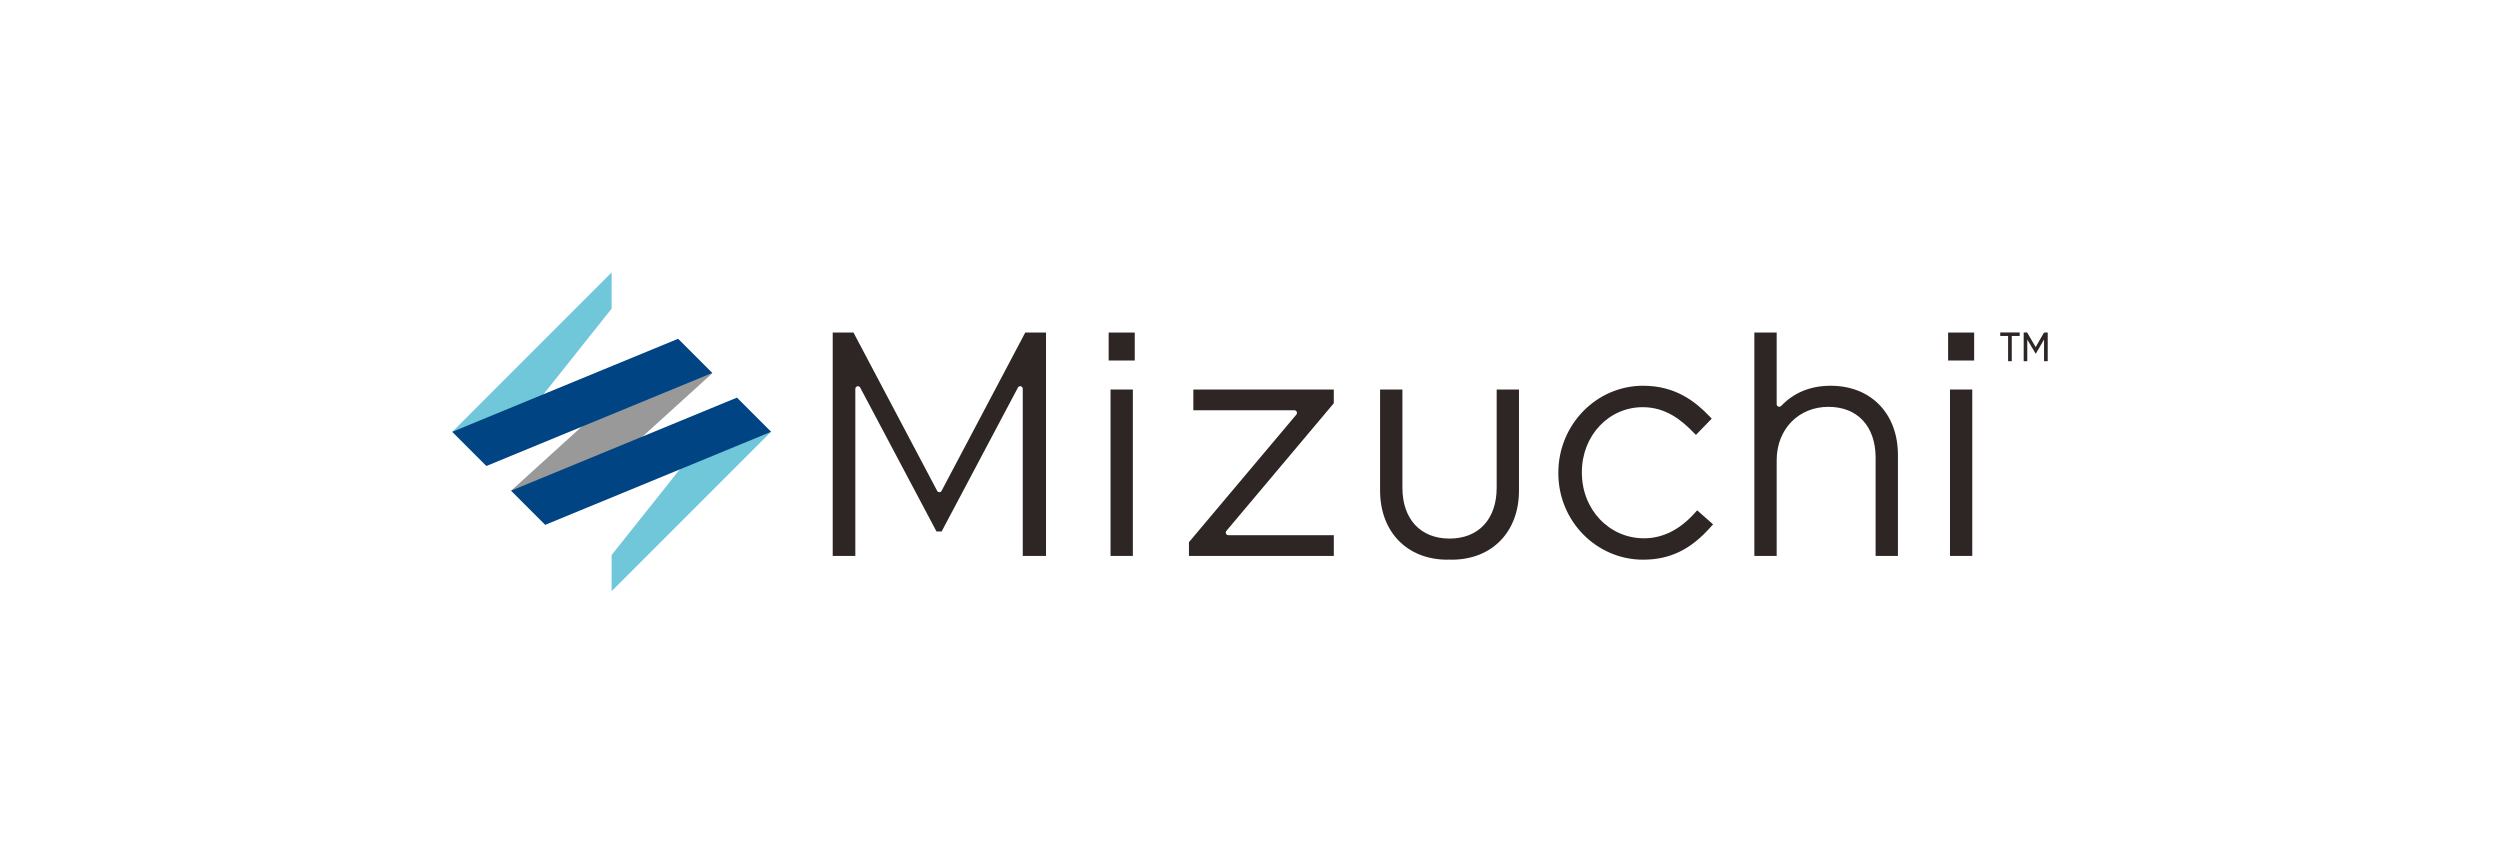 <?xml version="1.0" encoding="utf-8"?>
<!-- Generator: Adobe Illustrator 16.2.0, SVG Export Plug-In . SVG Version: 6.00 Build 0)  -->
<!DOCTYPE svg PUBLIC "-//W3C//DTD SVG 1.1//EN" "http://www.w3.org/Graphics/SVG/1.1/DTD/svg11.dtd">
<svg version="1.1" id="レイヤー_1" xmlns="http://www.w3.org/2000/svg" xmlns:xlink="http://www.w3.org/1999/xlink" x="0px"
	 y="0px" width="225px" height="77.727px" viewBox="0 0 225 77.727" enable-background="new 0 0 225 77.727" xml:space="preserve">
<rect y="0" fill="#FFFFFF" width="225" height="77.727"/>
<g>
	<g>
		<g>
			<g>
				<g>
					<g>
						<g>
							<path fill="#2E2624" d="M92.048,50.033V34.992c0-0.103-0.066-0.19-0.162-0.222c-0.027-0.01-0.052-0.013-0.07-0.013
								c-0.078,0-0.148,0.038-0.19,0.101l-6.878,12.973h-0.465l-6.887-12.988c-0.039-0.052-0.111-0.085-0.183-0.085
								c-0.021,0-0.044,0.004-0.067,0.013c-0.099,0.03-0.166,0.121-0.166,0.222v15.041h-2.035V29.93h1.869l7.547,14.279
								c0.037,0.055,0.109,0.087,0.182,0.087c0.077,0,0.148-0.037,0.189-0.1l7.541-14.267h1.869v20.104H92.048L92.048,50.033z"/>
						</g>
						<g>
							<path fill="#2E2624" d="M99.948,50.033V35.056h2.009v14.977L99.948,50.033L99.948,50.033z M99.779,32.446V29.93h2.348v2.516
								H99.779z"/>
						</g>
						<g>
							<path fill="#2E2624" d="M107.005,50.033v-1.237l9.67-11.487c0.057-0.069,0.07-0.167,0.031-0.249
								c-0.037-0.081-0.119-0.136-0.213-0.136H107.4v-1.867h12.641v1.236l-9.667,11.488c-0.061,0.071-0.072,0.168-0.034,0.249
								c0.039,0.083,0.123,0.136,0.212,0.136h9.491v1.866L107.005,50.033L107.005,50.033z"/>
						</g>
						<g>
							<path fill="#2E2624" d="M147.877,50.371c-4.205,0-7.627-3.485-7.627-7.771v-0.056c0-4.315,3.422-7.828,7.627-7.828
								c2.959,0,4.74,1.467,5.969,2.741l0.209,0.22l-1.422,1.465l-0.227-0.231c-1.096-1.121-2.494-2.265-4.557-2.265
								c-3.074,0-5.48,2.565-5.48,5.844v0.056c0,3.31,2.457,5.9,5.592,5.9c1.682,0,3.221-0.77,4.576-2.286l0.209-0.232l1.43,1.261
								l-0.211,0.235C152.168,49.461,150.291,50.371,147.877,50.371z"/>
						</g>
						<g>
							<path fill="#2E2624" d="M168.805,50.033v-8.839c0-2.823-1.627-4.578-4.242-4.578c-2.703,0-4.662,2.021-4.662,4.805v8.613
								h-2.01V29.93h2.01v6.446c0,0.098,0.057,0.181,0.145,0.216c0.027,0.011,0.057,0.018,0.086,0.018
								c0.066,0,0.129-0.026,0.17-0.071c1.148-1.208,2.65-1.821,4.459-1.821c3.619,0,6.053,2.502,6.053,6.225v9.092H168.805
								L168.805,50.033z"/>
						</g>
						<g>
							<path fill="#2E2624" d="M175.498,50.033V35.056h2.006v14.977L175.498,50.033L175.498,50.033z M175.33,32.446V29.93h2.344
								v2.516H175.33z"/>
						</g>
					</g>
					<g>
						<path fill="#2E2624" d="M130.656,50.371c-0.043,0-0.205-0.008-0.205-0.008c-0.064,0.005-0.158,0.008-0.189,0.008
							c-3.621,0-6.055-2.501-6.055-6.223v-9.093h2.01v8.839c0,2.824,1.625,4.578,4.242,4.578s4.242-1.754,4.242-4.578v-8.839h2.008
							v9.093C136.711,47.87,134.277,50.371,130.656,50.371z"/>
					</g>
				</g>
				<g>
					<polygon fill="#70C7D9" points="43.779,41.938 40.705,38.864 55.048,24.52 55.048,24.52 55.048,27.777 					"/>
					<polygon fill="#70C7D9" points="66.32,35.787 69.394,38.864 55.047,53.207 55.047,53.207 55.047,49.948 					"/>
					<polygon fill="#999999" points="49.075,47.233 46.001,44.16 61.042,30.512 64.118,33.585 					"/>
					<polygon fill="#004484" points="43.779,41.938 40.705,38.864 61.023,30.492 64.097,33.567 					"/>
					<polygon fill="#004484" points="49.075,47.233 46.001,44.16 66.32,35.787 69.394,38.864 					"/>
				</g>
			</g>
		</g>
	</g>
	<g>
		<g>
			<g>
				<polygon fill="#2E2624" points="180.729,32.508 180.729,30.237 180.021,30.237 180.021,29.922 181.77,29.922 181.77,30.237 
					181.059,30.237 181.059,32.508 				"/>
			</g>
			<g>
				<polygon fill="#2E2624" points="183.963,32.508 183.963,30.556 183.23,31.822 183.203,31.822 182.455,30.555 182.455,32.508 
					182.131,32.508 182.131,29.922 182.443,29.922 183.209,31.242 183.955,29.939 184.262,29.922 184.295,29.922 184.295,32.508 
									"/>
			</g>
		</g>
	</g>
</g>
</svg>
